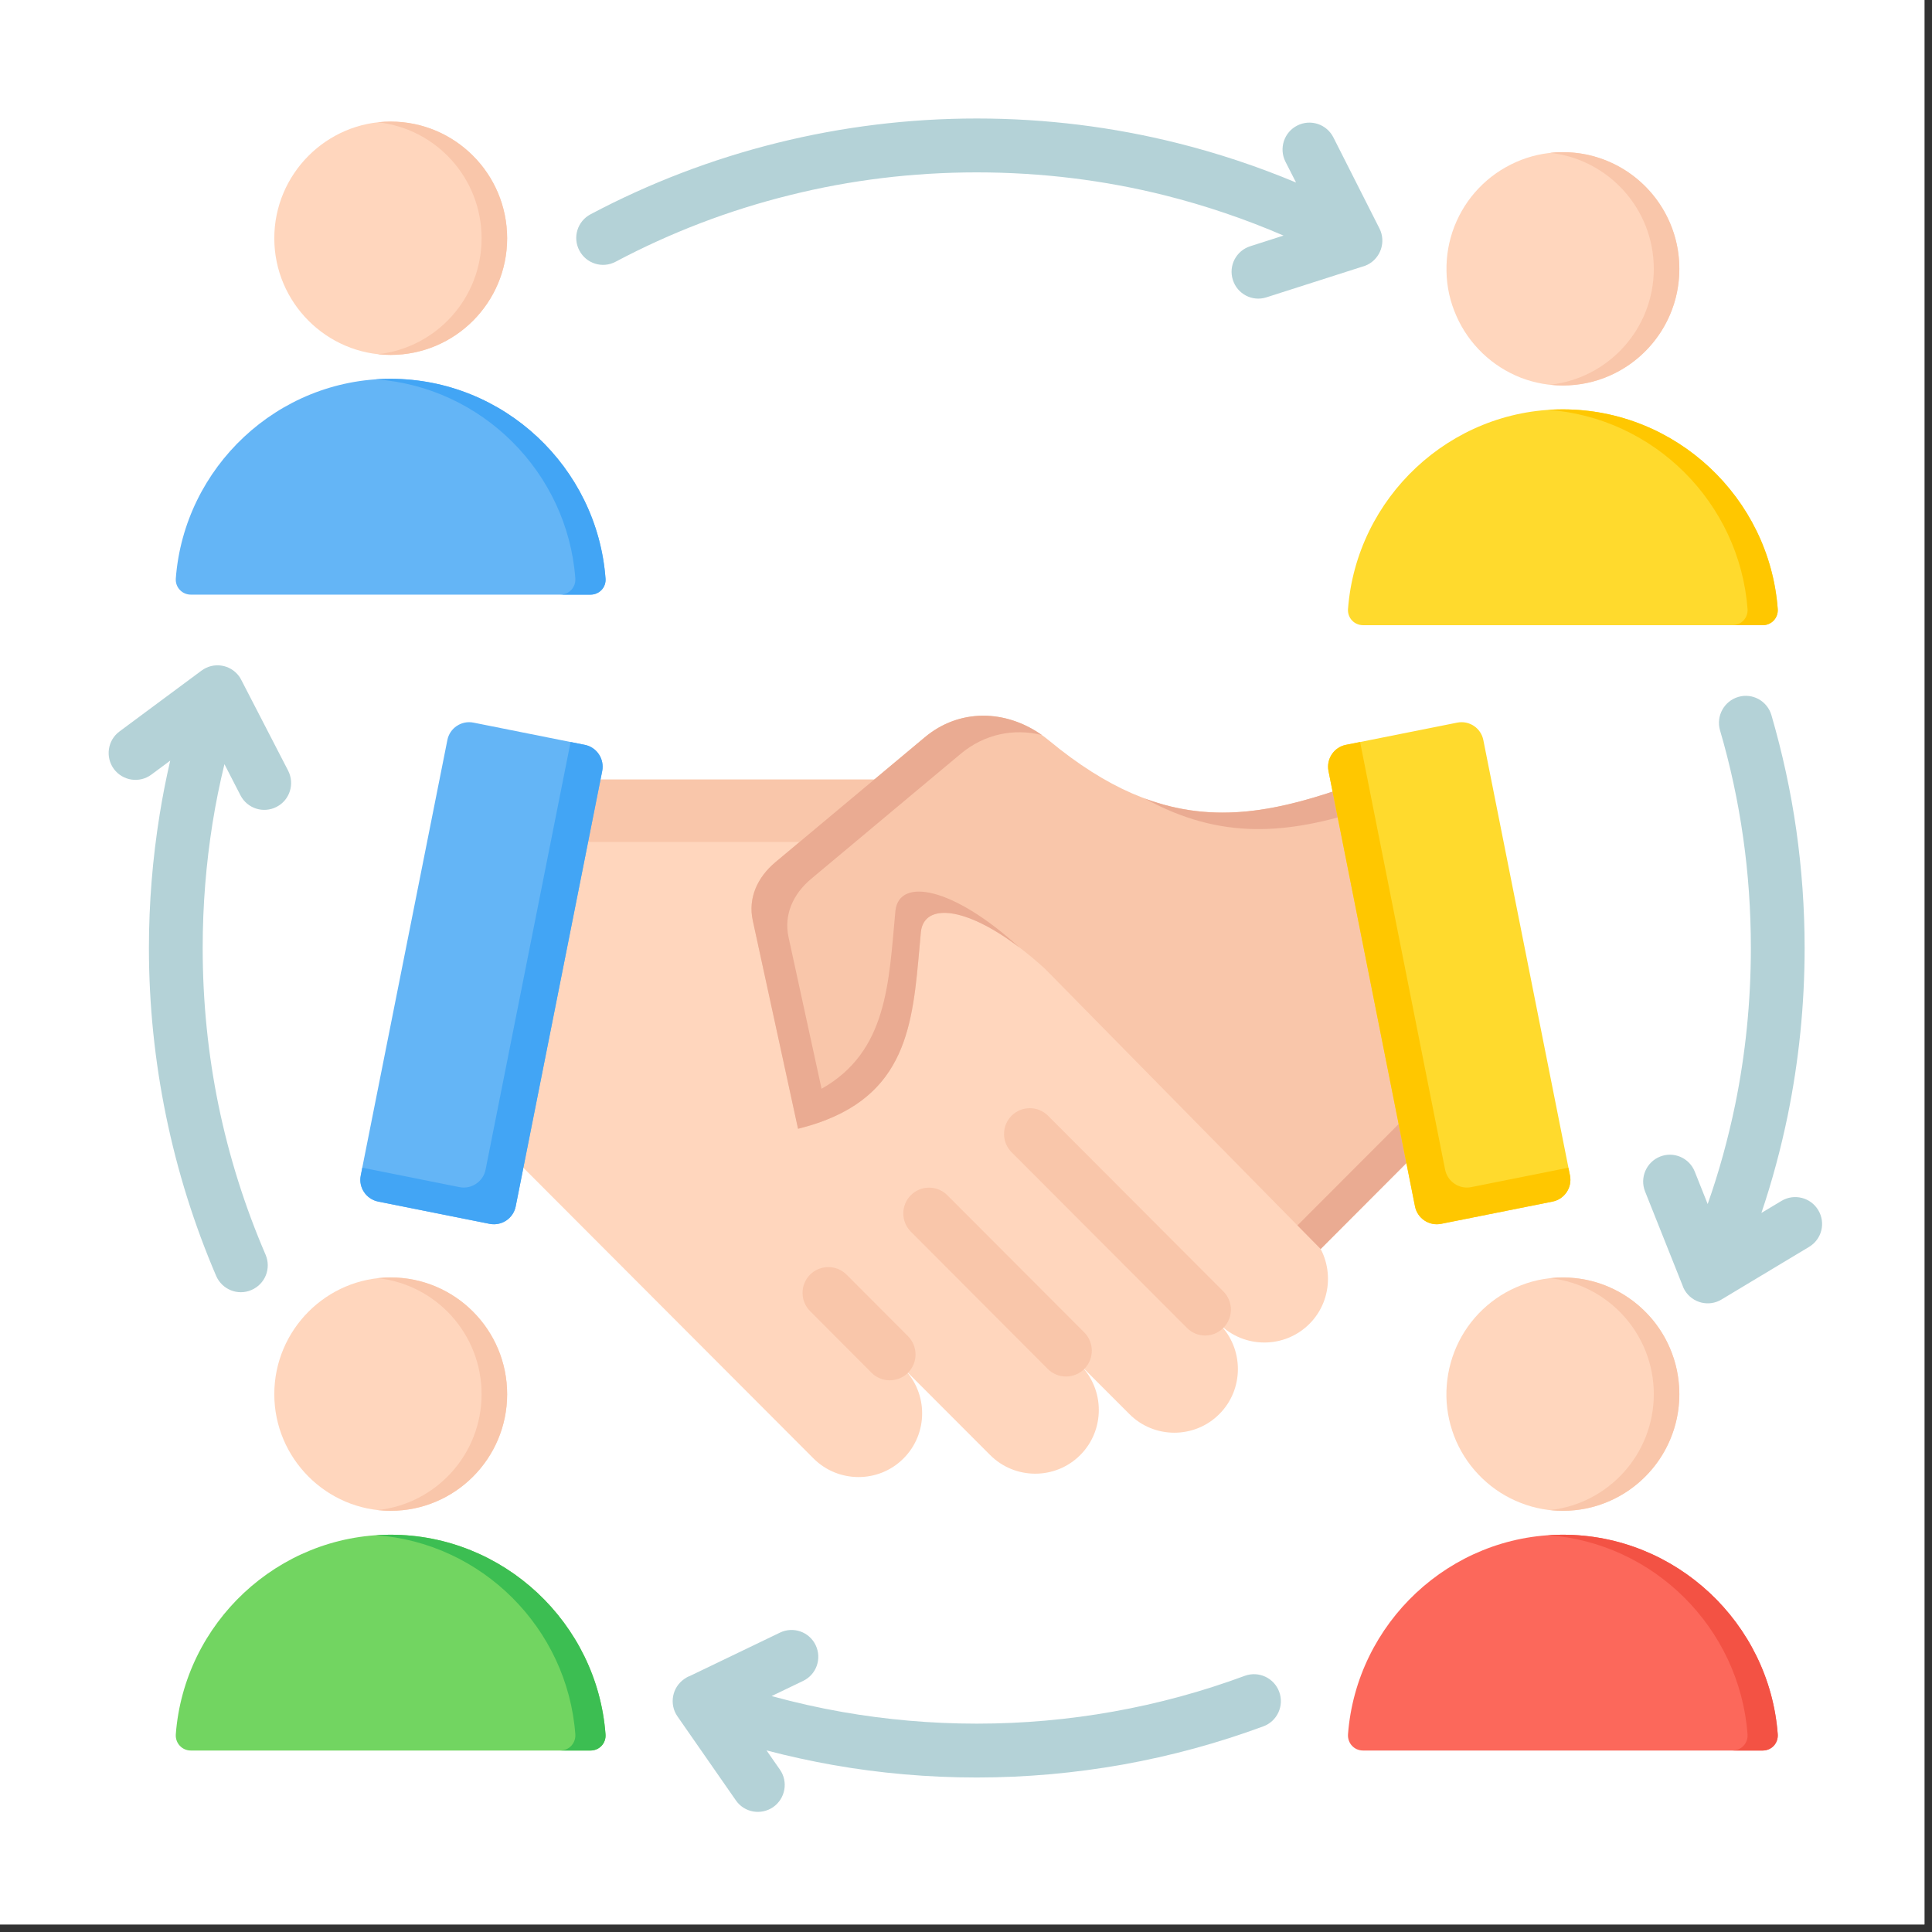 <svg xmlns="http://www.w3.org/2000/svg" xmlns:xlink="http://www.w3.org/1999/xlink" width="85" zoomAndPan="magnify" viewBox="0 0 63.75 63.75" height="85" preserveAspectRatio="xMidYMid meet" version="1.2"><rect x="0" y="0" width="63.75" height="63.75" fill="#333333" stroke="none"/><defs><clipPath id="7139887eb7"><path d="M 0 0 L 63.5 0 L 63.5 63.5 L 0 63.5 Z M 0 0 "/></clipPath><clipPath id="eb877694f0"><path d="M 3.469 3.895 L 60.246 3.895 L 60.246 59.926 L 3.469 59.926 Z M 3.469 3.895 "/></clipPath></defs><g id="3852596fee"><g clip-rule="nonzero" clip-path="url(#7139887eb7)"><path style=" stroke:none;fill-rule:nonzero;fill:#ffffff;fill-opacity:1;" d="M 0 0 L 63.5 0 L 63.5 63.5 L 0 63.5 Z M 0 0 "/><path style=" stroke:none;fill-rule:nonzero;fill:#ffffff;fill-opacity:1;" d="M 0 0 L 63.5 0 L 63.5 63.5 L 0 63.5 Z M 0 0 "/></g><path style=" stroke:none;fill-rule:evenodd;fill:#72d561;fill-opacity:1;" d="M 19.98 57.227 C 19.707 53.559 16.621 50.641 12.891 50.641 C 9.16 50.641 6.078 53.559 5.801 57.227 C 5.781 57.52 6.008 57.762 6.297 57.762 L 19.488 57.762 C 19.777 57.762 20.004 57.52 19.98 57.227 Z M 19.98 57.227 "/><path style=" stroke:none;fill-rule:evenodd;fill:#3cbe52;fill-opacity:1;" d="M 19.98 57.227 C 19.707 53.559 16.621 50.641 12.891 50.641 C 12.723 50.641 12.559 50.645 12.395 50.656 C 15.895 50.902 18.723 53.723 18.984 57.227 C 19.004 57.52 18.777 57.762 18.488 57.762 L 19.484 57.762 C 19.777 57.762 20.004 57.52 19.98 57.227 Z M 19.98 57.227 "/><path style=" stroke:none;fill-rule:evenodd;fill:#ffd6bd;fill-opacity:1;" d="M 12.891 49.852 C 15.008 49.852 16.734 48.121 16.734 46.004 C 16.734 43.883 15.008 42.152 12.891 42.152 C 10.777 42.152 9.051 43.883 9.051 46.004 C 9.051 48.121 10.777 49.852 12.891 49.852 Z M 12.891 49.852 "/><path style=" stroke:none;fill-rule:evenodd;fill:#f9c6aa;fill-opacity:1;" d="M 12.891 42.152 C 15.016 42.152 16.734 43.875 16.734 46.004 C 16.734 48.129 15.016 49.852 12.891 49.852 C 12.75 49.852 12.609 49.844 12.469 49.828 C 14.395 49.617 15.891 47.984 15.891 46.004 C 15.891 44.02 14.395 42.387 12.469 42.176 C 12.609 42.16 12.75 42.152 12.891 42.152 Z M 12.891 42.152 "/><g clip-rule="nonzero" clip-path="url(#eb877694f0)"><path style=" stroke:none;fill-rule:evenodd;fill:#b4d2d7;fill-opacity:1;" d="M 20.312 8.637 C 19.879 8.867 19.344 8.699 19.117 8.266 C 18.887 7.832 19.055 7.297 19.488 7.07 C 21.418 6.047 23.488 5.25 25.66 4.711 C 27.77 4.188 29.973 3.91 32.23 3.91 C 34.512 3.91 36.73 4.191 38.855 4.723 C 40.199 5.059 41.508 5.496 42.766 6.023 L 42.414 5.332 C 42.195 4.895 42.371 4.359 42.809 4.141 C 43.242 3.922 43.773 4.094 43.996 4.531 L 45.52 7.543 C 45.738 7.98 45.562 8.512 45.125 8.734 C 45.066 8.762 45.008 8.785 44.945 8.801 L 41.785 9.812 C 41.32 9.961 40.824 9.699 40.68 9.234 C 40.531 8.77 40.789 8.273 41.254 8.125 L 42.352 7.773 C 41.094 7.23 39.785 6.785 38.434 6.445 C 36.453 5.949 34.375 5.688 32.23 5.688 C 30.105 5.688 28.047 5.945 26.082 6.434 C 24.051 6.934 22.117 7.68 20.312 8.637 Z M 58.785 39.625 C 59.203 39.375 59.746 39.512 59.996 39.93 C 60.25 40.352 60.113 40.895 59.691 41.145 L 56.805 42.879 C 56.387 43.133 55.844 42.996 55.59 42.574 C 55.559 42.523 55.535 42.465 55.516 42.41 L 54.281 39.312 C 54.102 38.859 54.324 38.344 54.777 38.164 C 55.23 37.984 55.742 38.207 55.922 38.66 L 56.348 39.73 C 56.723 38.668 57.023 37.574 57.254 36.457 C 57.594 34.797 57.773 33.062 57.773 31.281 C 57.773 30.039 57.688 28.824 57.52 27.645 C 57.348 26.426 57.09 25.238 56.754 24.094 C 56.621 23.625 56.891 23.133 57.359 22.996 C 57.828 22.859 58.316 23.129 58.453 23.602 C 58.812 24.84 59.09 26.105 59.273 27.395 C 59.453 28.672 59.547 29.969 59.547 31.281 C 59.547 33.168 59.355 35.016 58.988 36.812 C 58.762 37.91 58.473 38.98 58.121 40.023 Z M 25.734 58.391 C 26.016 58.793 25.914 59.348 25.512 59.629 C 25.109 59.906 24.559 59.809 24.281 59.406 L 22.355 56.637 C 22.074 56.234 22.176 55.68 22.578 55.402 C 22.637 55.359 22.699 55.324 22.766 55.301 L 25.738 53.871 C 26.176 53.66 26.703 53.844 26.914 54.285 C 27.125 54.727 26.941 55.254 26.5 55.465 L 25.461 55.965 C 26.227 56.176 27.008 56.352 27.805 56.492 C 29.238 56.742 30.719 56.875 32.23 56.875 C 33.77 56.875 35.273 56.738 36.734 56.477 C 38.23 56.211 39.684 55.812 41.074 55.297 C 41.535 55.129 42.043 55.367 42.211 55.828 C 42.379 56.285 42.145 56.797 41.684 56.965 C 40.191 57.516 38.641 57.941 37.039 58.227 C 35.477 58.504 33.871 58.652 32.23 58.652 C 30.621 58.652 29.039 58.512 27.5 58.242 C 26.754 58.109 26.02 57.949 25.293 57.758 Z M 4.996 25.559 C 4.602 25.852 4.051 25.766 3.758 25.375 C 3.469 24.98 3.551 24.426 3.941 24.137 L 6.648 22.129 C 7.043 21.836 7.594 21.918 7.887 22.312 C 7.914 22.352 7.941 22.391 7.961 22.434 L 9.508 25.43 C 9.73 25.867 9.562 26.402 9.125 26.625 C 8.691 26.848 8.16 26.68 7.934 26.242 L 7.406 25.215 C 7.25 25.855 7.117 26.508 7.012 27.168 C 6.801 28.496 6.688 29.867 6.688 31.281 C 6.688 33.062 6.867 34.793 7.207 36.457 C 7.559 38.168 8.082 39.82 8.762 41.398 C 8.957 41.852 8.75 42.371 8.297 42.566 C 7.848 42.762 7.328 42.551 7.133 42.102 C 6.414 40.426 5.855 38.656 5.477 36.812 C 5.109 35.016 4.914 33.168 4.914 31.281 C 4.914 29.797 5.035 28.332 5.266 26.891 C 5.363 26.285 5.48 25.688 5.617 25.098 Z M 4.996 25.559 "/></g><path style=" stroke:none;fill-rule:evenodd;fill:#fc685b;fill-opacity:1;" d="M 58.66 57.227 C 58.387 53.559 55.301 50.641 51.57 50.641 C 47.84 50.641 44.758 53.559 44.48 57.227 C 44.461 57.52 44.684 57.762 44.977 57.762 L 58.164 57.762 C 58.457 57.762 58.68 57.52 58.66 57.227 Z M 58.66 57.227 "/><path style=" stroke:none;fill-rule:evenodd;fill:#f35244;fill-opacity:1;" d="M 58.66 57.227 C 58.387 53.559 55.301 50.641 51.57 50.641 C 51.402 50.641 51.238 50.645 51.07 50.656 C 54.574 50.902 57.398 53.723 57.664 57.227 C 57.684 57.52 57.457 57.762 57.168 57.762 L 58.164 57.762 C 58.457 57.762 58.68 57.52 58.66 57.227 Z M 58.66 57.227 "/><path style=" stroke:none;fill-rule:nonzero;fill:#ffd6bd;fill-opacity:1;" d="M 55.41 45.918 C 55.422 46.43 55.336 46.922 55.148 47.398 C 54.965 47.875 54.695 48.297 54.344 48.664 C 53.992 49.035 53.582 49.32 53.117 49.527 C 52.648 49.734 52.164 49.84 51.652 49.852 C 51.145 49.863 50.652 49.777 50.176 49.59 C 49.703 49.406 49.281 49.137 48.914 48.785 C 48.543 48.43 48.258 48.02 48.051 47.555 C 47.848 47.086 47.738 46.598 47.727 46.086 C 47.719 45.578 47.805 45.082 47.988 44.609 C 48.172 44.133 48.441 43.711 48.793 43.34 C 49.148 42.973 49.555 42.684 50.023 42.48 C 50.488 42.273 50.977 42.164 51.484 42.156 C 51.996 42.145 52.488 42.23 52.961 42.414 C 53.438 42.602 53.859 42.871 54.227 43.223 C 54.594 43.574 54.883 43.984 55.086 44.453 C 55.293 44.922 55.398 45.41 55.41 45.918 Z M 55.41 45.918 "/><path style=" stroke:none;fill-rule:evenodd;fill:#f9c6aa;fill-opacity:1;" d="M 51.57 42.152 C 53.691 42.152 55.414 43.875 55.414 46.004 C 55.414 48.129 53.691 49.852 51.57 49.852 C 51.426 49.852 51.285 49.844 51.148 49.828 C 53.07 49.617 54.57 47.984 54.57 46.004 C 54.57 44.02 53.07 42.387 51.148 42.176 C 51.285 42.16 51.426 42.152 51.57 42.152 Z M 51.57 42.152 "/><path style=" stroke:none;fill-rule:evenodd;fill:#ffda2d;fill-opacity:1;" d="M 58.66 20.098 C 58.387 16.426 55.301 13.508 51.57 13.508 C 47.84 13.508 44.758 16.426 44.48 20.098 C 44.461 20.387 44.684 20.629 44.977 20.629 L 58.164 20.629 C 58.457 20.629 58.68 20.387 58.66 20.098 Z M 58.66 20.098 "/><path style=" stroke:none;fill-rule:evenodd;fill:#ffc700;fill-opacity:1;" d="M 58.66 20.098 C 58.387 16.426 55.301 13.508 51.57 13.508 C 51.402 13.508 51.238 13.512 51.07 13.523 C 54.574 13.77 57.398 16.59 57.664 20.098 C 57.684 20.387 57.457 20.629 57.168 20.629 L 58.164 20.629 C 58.457 20.629 58.68 20.387 58.66 20.098 Z M 58.66 20.098 "/><path style=" stroke:none;fill-rule:nonzero;fill:#ffd6bd;fill-opacity:1;" d="M 55.41 8.789 C 55.422 9.297 55.336 9.793 55.152 10.266 C 54.965 10.742 54.699 11.164 54.344 11.535 C 53.992 11.902 53.582 12.191 53.117 12.395 C 52.652 12.602 52.164 12.707 51.652 12.719 C 51.145 12.73 50.652 12.645 50.176 12.461 C 49.703 12.273 49.281 12.004 48.914 11.652 C 48.547 11.297 48.258 10.887 48.055 10.422 C 47.848 9.953 47.738 9.465 47.73 8.953 C 47.719 8.445 47.805 7.953 47.988 7.477 C 48.176 7 48.441 6.578 48.797 6.207 C 49.148 5.84 49.559 5.555 50.023 5.348 C 50.488 5.141 50.977 5.035 51.488 5.023 C 51.996 5.012 52.488 5.098 52.965 5.285 C 53.438 5.469 53.859 5.738 54.227 6.09 C 54.594 6.445 54.883 6.855 55.086 7.32 C 55.293 7.789 55.402 8.277 55.41 8.789 Z M 55.41 8.789 "/><path style=" stroke:none;fill-rule:evenodd;fill:#f9c6aa;fill-opacity:1;" d="M 51.57 5.02 C 53.691 5.02 55.414 6.742 55.414 8.871 C 55.414 10.996 53.691 12.719 51.57 12.719 C 51.426 12.719 51.285 12.711 51.148 12.695 C 53.07 12.484 54.57 10.852 54.57 8.871 C 54.57 6.887 53.07 5.254 51.148 5.043 C 51.285 5.027 51.426 5.02 51.57 5.02 Z M 51.57 5.02 "/><path style=" stroke:none;fill-rule:evenodd;fill:#64b5f6;fill-opacity:1;" d="M 19.98 19.09 C 19.707 15.418 16.621 12.5 12.891 12.5 C 9.16 12.5 6.078 15.418 5.801 19.09 C 5.781 19.379 6.008 19.621 6.297 19.621 L 19.488 19.621 C 19.777 19.621 20.004 19.379 19.98 19.09 Z M 19.98 19.09 "/><path style=" stroke:none;fill-rule:evenodd;fill:#42a5f5;fill-opacity:1;" d="M 19.98 19.09 C 19.707 15.418 16.621 12.5 12.891 12.5 C 12.723 12.5 12.559 12.504 12.395 12.516 C 15.895 12.762 18.723 15.582 18.984 19.086 C 19.004 19.379 18.777 19.621 18.488 19.621 L 19.484 19.621 C 19.777 19.621 20.004 19.379 19.98 19.09 Z M 19.98 19.09 "/><path style=" stroke:none;fill-rule:evenodd;fill:#ffd6bd;fill-opacity:1;" d="M 12.891 11.711 C 15.008 11.711 16.734 9.98 16.734 7.863 C 16.734 5.742 15.008 4.012 12.891 4.012 C 10.777 4.012 9.051 5.742 9.051 7.863 C 9.051 9.98 10.777 11.711 12.891 11.711 Z M 12.891 11.711 "/><path style=" stroke:none;fill-rule:evenodd;fill:#f9c6aa;fill-opacity:1;" d="M 12.891 4.012 C 15.016 4.012 16.734 5.734 16.734 7.863 C 16.734 9.988 15.016 11.711 12.891 11.711 C 12.75 11.711 12.609 11.703 12.469 11.688 C 14.395 11.477 15.891 9.844 15.891 7.863 C 15.891 5.879 14.395 4.246 12.469 4.035 C 12.609 4.02 12.75 4.012 12.891 4.012 Z M 12.891 4.012 "/><path style=" stroke:none;fill-rule:evenodd;fill:#ffd6bd;fill-opacity:1;" d="M 31.16 25.723 C 39.191 35.715 43.207 40.707 43.207 40.707 C 44.023 41.527 44.023 42.867 43.207 43.684 C 42.387 44.504 41.051 44.504 40.234 43.684 C 41.051 44.504 41.051 45.844 40.234 46.66 C 39.418 47.48 38.082 47.48 37.266 46.66 L 35.645 45.039 C 36.461 45.855 36.461 47.195 35.645 48.012 C 34.828 48.832 33.492 48.832 32.672 48.012 L 29.812 45.148 C 30.633 45.969 30.633 47.305 29.812 48.125 C 28.996 48.945 27.66 48.941 26.844 48.125 L 15.129 36.387 C 15.129 36.387 15.918 32.832 17.504 25.723 Z M 31.16 25.723 "/><path style=" stroke:none;fill-rule:evenodd;fill:#f9c6aa;fill-opacity:1;" d="M 31.16 25.723 L 32.816 27.781 L 17.043 27.781 L 17.504 25.723 Z M 31.16 25.723 "/><path style=" stroke:none;fill-rule:evenodd;fill:#f9c6aa;fill-opacity:1;" d="M 33.379 38.02 C 33.047 37.688 33.047 37.148 33.379 36.816 C 33.711 36.484 34.25 36.484 34.582 36.816 L 40.367 42.613 C 40.699 42.945 40.699 43.484 40.367 43.816 C 40.035 44.152 39.496 44.152 39.164 43.816 Z M 26.73 43.262 C 26.398 42.93 26.398 42.391 26.73 42.059 C 27.062 41.727 27.602 41.727 27.934 42.059 L 29.961 44.09 C 30.293 44.426 30.293 44.965 29.961 45.297 C 29.629 45.629 29.09 45.629 28.758 45.297 Z M 30.055 40.641 L 34.574 45.172 C 34.906 45.504 35.445 45.504 35.777 45.172 C 36.109 44.84 36.109 44.297 35.777 43.965 L 31.258 39.438 C 30.926 39.105 30.387 39.105 30.055 39.438 C 29.723 39.77 29.723 40.309 30.055 40.641 Z M 30.055 40.641 "/><path style=" stroke:none;fill-rule:evenodd;fill:#64b5f6;fill-opacity:1;" d="M 19.297 24.578 L 15.621 23.844 C 15.227 23.766 14.84 24.023 14.762 24.418 L 11.902 38.789 C 11.824 39.184 12.086 39.57 12.48 39.648 L 16.156 40.383 C 16.551 40.461 16.938 40.203 17.016 39.809 L 19.871 25.441 C 19.949 25.043 19.691 24.656 19.297 24.578 Z M 19.297 24.578 "/><path style=" stroke:none;fill-rule:evenodd;fill:#42a5f5;fill-opacity:1;" d="M 19.297 24.578 L 18.828 24.484 L 16.023 38.594 C 15.945 38.988 15.559 39.25 15.164 39.172 L 11.957 38.531 L 11.906 38.789 C 11.824 39.184 12.086 39.57 12.48 39.648 L 16.156 40.383 C 16.551 40.461 16.938 40.203 17.016 39.809 L 19.871 25.441 C 19.949 25.043 19.691 24.656 19.297 24.578 Z M 19.297 24.578 "/><path style=" stroke:none;fill-rule:evenodd;fill:#f9c6aa;fill-opacity:1;" d="M 49.238 35.543 C 49.137 35.578 45.223 25.676 45.125 25.715 C 41.367 27.121 38.484 27.633 34.613 24.434 C 33.387 23.422 31.734 23.309 30.516 24.328 L 25.586 28.449 C 24.996 28.945 24.676 29.629 24.84 30.379 L 26.336 37.246 C 30.137 36.305 30.117 33.598 30.387 30.746 C 30.516 29.656 32.273 29.953 34.484 31.969 L 43.578 41.215 Z M 49.238 35.543 "/><path style=" stroke:none;fill-rule:evenodd;fill:#eaab92;fill-opacity:1;" d="M 45.457 26.43 L 45.445 26.406 L 45.438 26.383 L 45.426 26.363 L 45.406 26.32 L 45.398 26.297 L 45.383 26.258 L 45.379 26.254 L 45.348 26.176 L 45.34 26.16 L 45.332 26.141 L 45.316 26.105 L 45.309 26.086 L 45.301 26.07 L 45.293 26.051 L 45.289 26.051 L 45.277 26.023 L 45.25 25.961 L 45.219 25.883 L 45.211 25.875 C 45.203 25.855 45.195 25.836 45.188 25.82 L 45.184 25.816 C 45.176 25.801 45.168 25.785 45.164 25.773 L 45.16 25.77 C 45.148 25.746 45.137 25.727 45.133 25.719 C 45.129 25.715 45.125 25.715 45.125 25.715 L 45.047 25.742 L 45.039 25.746 L 45.031 25.746 L 45.027 25.75 L 45.02 25.754 L 45.012 25.754 L 45.004 25.758 L 45 25.762 L 44.992 25.762 L 44.977 25.77 L 44.969 25.77 L 44.965 25.773 L 44.957 25.777 L 44.949 25.777 L 44.941 25.781 L 44.934 25.781 L 44.93 25.785 L 44.914 25.789 L 44.906 25.793 C 44.832 25.82 44.754 25.848 44.68 25.875 C 42.203 26.77 40.09 27.211 37.773 26.348 C 40.301 27.738 42.5 27.527 45.027 26.711 C 46.191 29.527 48.324 34.867 48.398 34.84 L 42.812 40.434 L 43.578 41.211 L 49.238 35.539 C 49.152 35.574 46.422 28.695 45.457 26.43 Z M 27.281 36.945 C 30.133 35.812 30.141 33.336 30.387 30.746 C 30.496 29.797 31.844 29.898 33.645 31.27 C 31.434 29.25 29.676 28.953 29.547 30.043 C 29.324 32.414 29.297 34.688 27.109 35.926 L 26.02 30.926 C 25.855 30.176 26.18 29.488 26.77 28.996 L 31.699 24.875 C 32.488 24.215 33.461 24.027 34.379 24.254 C 33.184 23.41 31.66 23.371 30.516 24.328 L 25.586 28.449 C 24.996 28.945 24.676 29.629 24.84 30.379 L 26.332 37.246 C 26.391 37.23 26.449 37.215 26.508 37.199 L 26.512 37.199 C 26.566 37.184 26.621 37.168 26.672 37.152 L 26.688 37.148 C 26.734 37.137 26.785 37.121 26.832 37.105 L 26.855 37.098 C 26.898 37.082 26.941 37.07 26.984 37.055 L 27.02 37.043 C 27.059 37.027 27.098 37.016 27.137 37 L 27.18 36.984 C 27.215 36.973 27.246 36.957 27.281 36.945 Z M 27.281 36.945 "/><path style=" stroke:none;fill-rule:evenodd;fill:#ffda2d;fill-opacity:1;" d="M 44.41 24.578 L 48.086 23.844 C 48.48 23.766 48.867 24.023 48.945 24.418 L 51.805 38.789 C 51.883 39.184 51.625 39.57 51.23 39.648 L 47.551 40.383 C 47.156 40.461 46.77 40.203 46.691 39.809 L 43.836 25.441 C 43.758 25.043 44.016 24.656 44.41 24.578 Z M 44.41 24.578 "/><path style=" stroke:none;fill-rule:evenodd;fill:#ffc700;fill-opacity:1;" d="M 44.41 24.578 L 44.879 24.484 L 47.684 38.594 C 47.762 38.988 48.148 39.25 48.543 39.172 L 51.75 38.531 L 51.805 38.789 C 51.883 39.184 51.625 39.57 51.23 39.648 L 47.551 40.383 C 47.156 40.461 46.77 40.203 46.691 39.809 L 43.836 25.441 C 43.758 25.043 44.016 24.656 44.41 24.578 Z M 44.41 24.578 "/></g></svg>